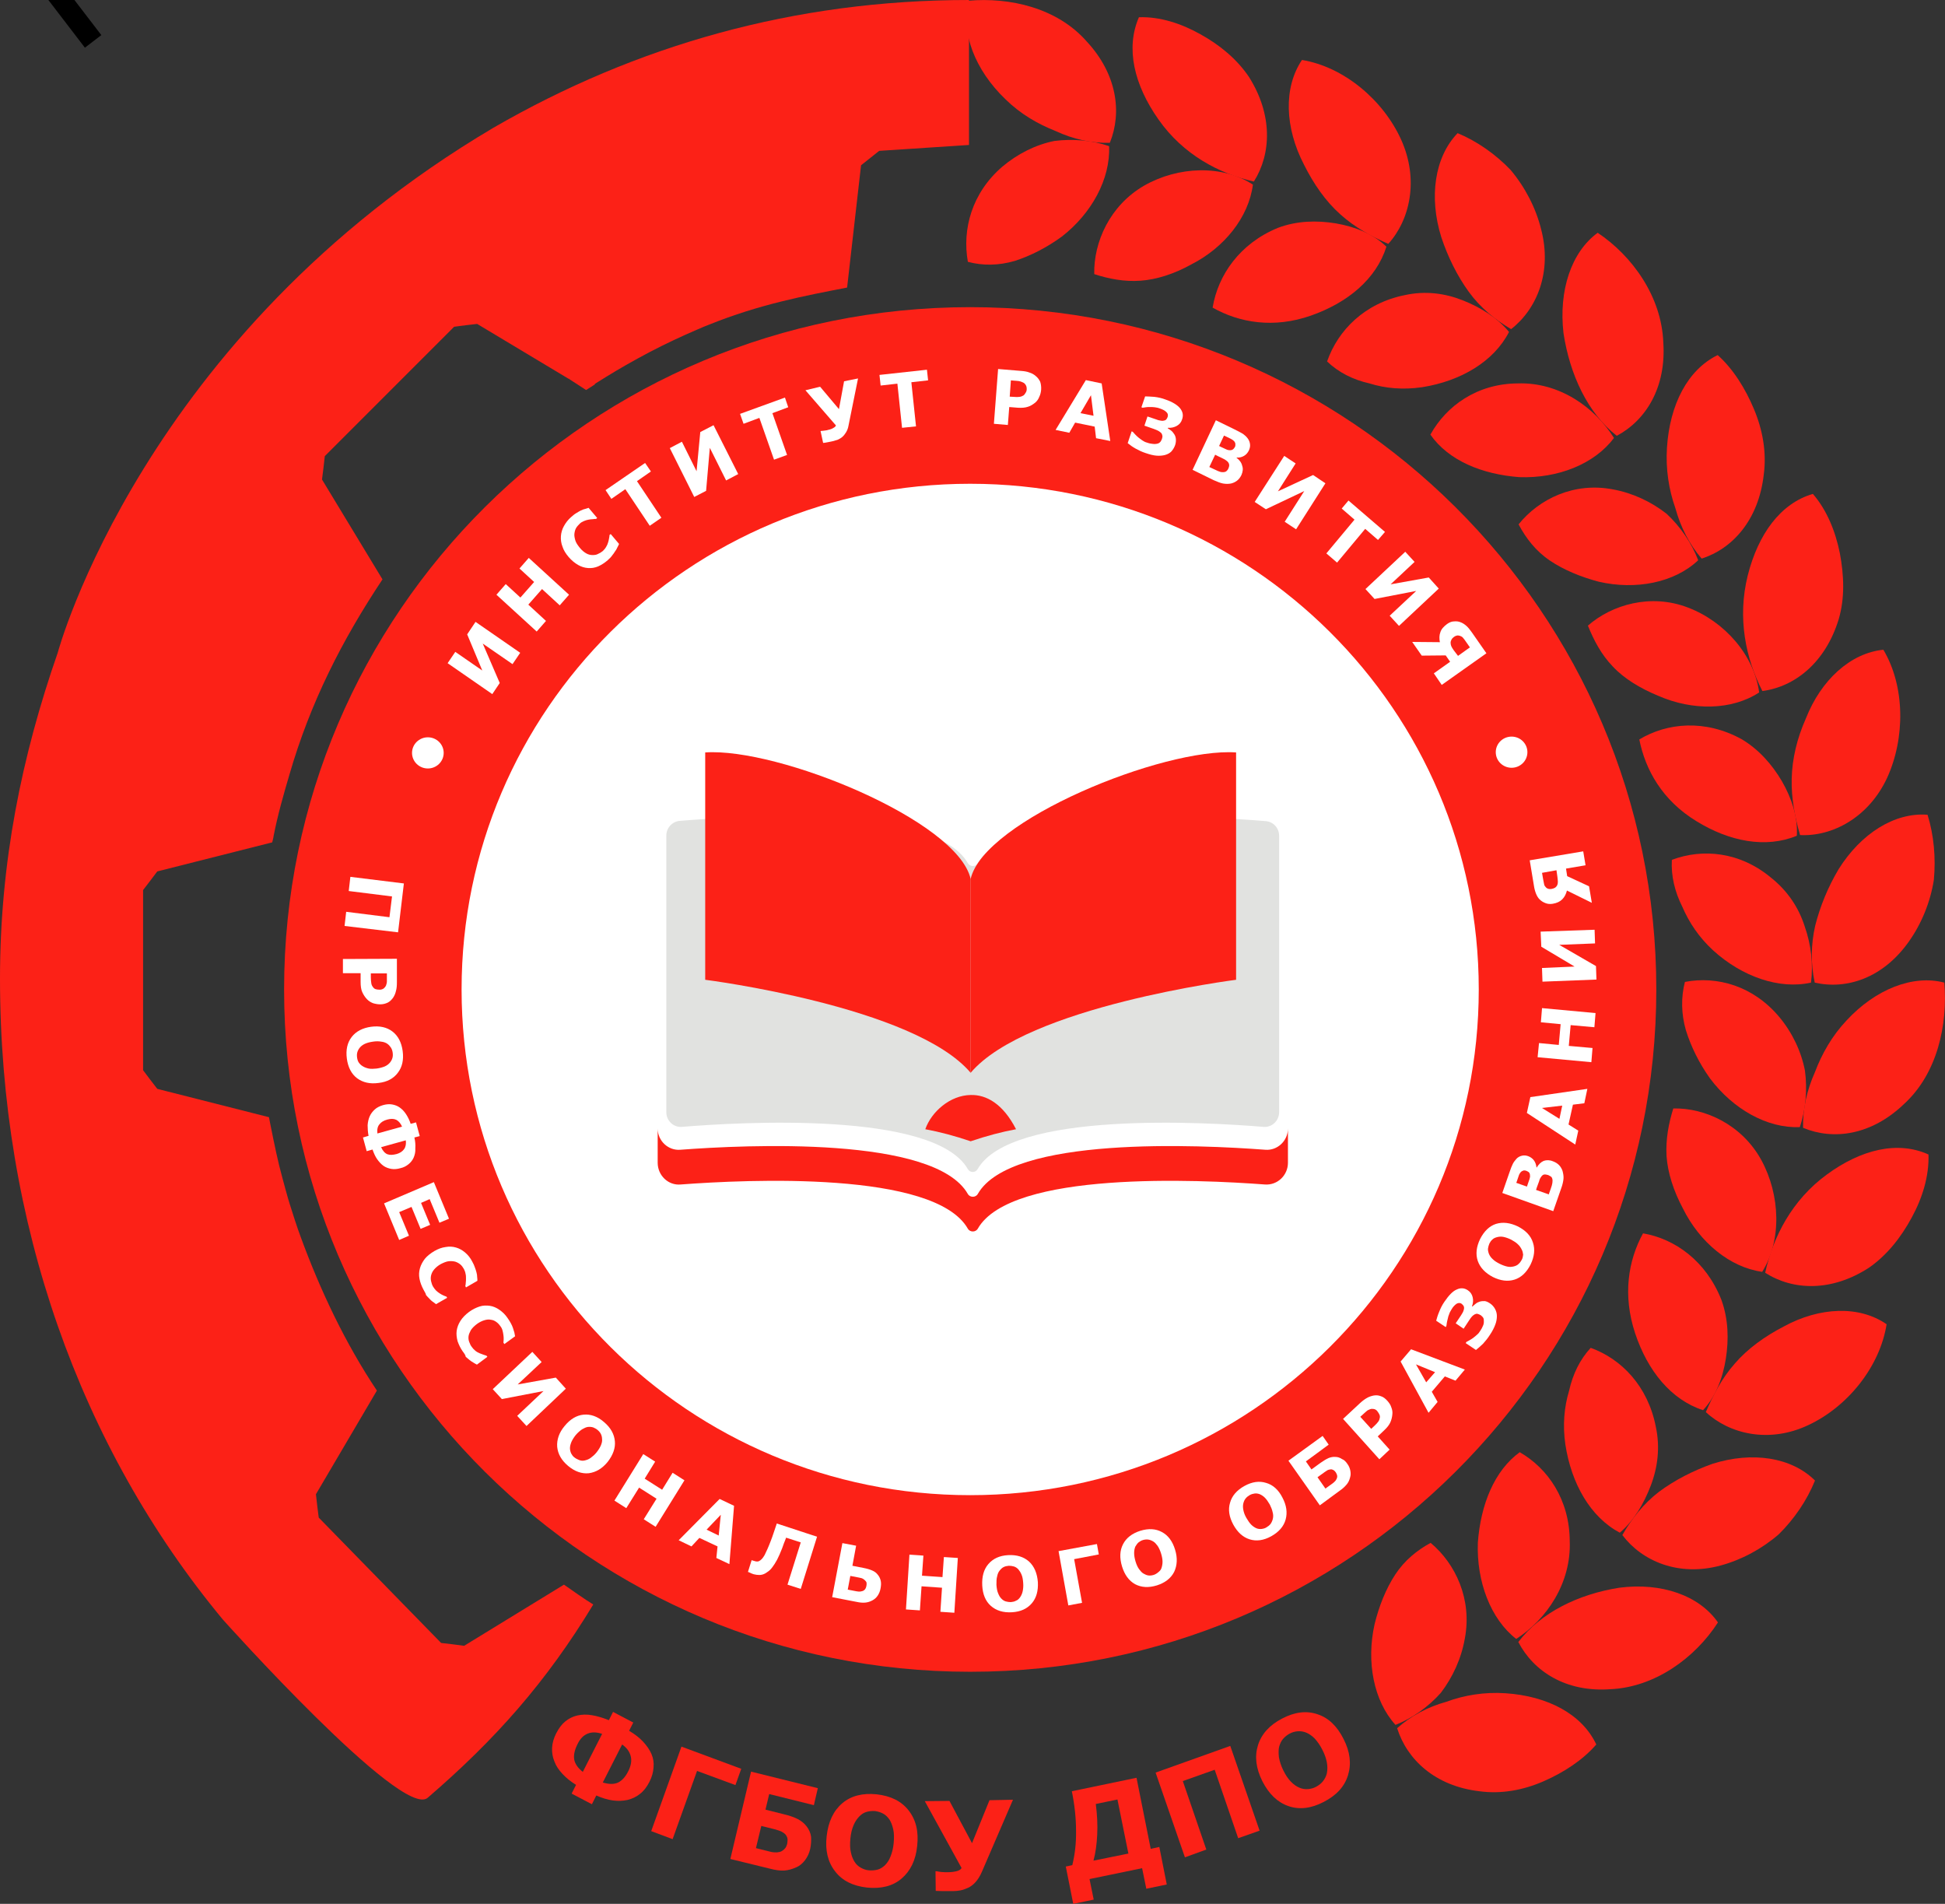 <svg width="94" height="92" viewBox="0 0 94 92" fill="none" xmlns="http://www.w3.org/2000/svg">
<rect x="0" y="0" width="94" height="92" fill="#333333" stroke="none"/>
<g clip-path="url(#clip0)">
<path d="M79.406 59.599C78.686 60.911 78.416 62.588 79.023 64.425C79.63 66.25 80.766 67.642 82.306 68.144C82.914 67.494 83.262 66.593 83.408 65.657C83.555 64.722 83.532 63.752 83.195 62.816C82.453 60.934 80.946 59.861 79.406 59.599Z" fill="#FC2117"/>
<path d="M91.178 63.992C90.852 66.045 89.3 67.973 87.4 68.863C85.499 69.764 83.577 69.296 82.441 68.236C82.79 67.425 83.217 66.593 83.847 65.885C84.465 65.167 85.297 64.573 86.197 64.106C87.951 63.147 89.862 63.079 91.178 63.992Z" fill="#FC2117"/>
<path d="M76.877 65.132C76.36 65.691 76.011 66.399 75.832 67.209C75.596 67.984 75.517 68.863 75.652 69.799C75.944 71.704 76.866 73.312 78.283 74.065C78.957 73.495 79.441 72.674 79.778 71.795C80.115 70.916 80.239 69.947 80.026 68.954C79.643 66.981 78.362 65.668 76.877 65.132Z" fill="#FC2117"/>
<path d="M87.717 71.544C87.335 72.491 86.716 73.404 85.963 74.145C85.142 74.853 84.164 75.377 83.152 75.651C81.128 76.199 79.363 75.446 78.407 74.18C78.845 73.404 79.419 72.674 80.172 72.092C80.937 71.521 81.836 71.065 82.769 70.734C84.681 70.129 86.581 70.415 87.717 71.544Z" fill="#FC2117"/>
<path d="M73.447 70.175C72.221 71.065 71.558 72.708 71.423 74.545C71.355 76.427 72.041 78.241 73.278 79.199C74.751 78.252 75.943 76.496 75.864 74.465C75.853 72.48 74.819 70.962 73.447 70.175Z" fill="#FC2117"/>
<path d="M83.027 78.401C81.925 80.112 79.98 81.538 77.809 81.629C75.684 81.778 74.121 80.774 73.379 79.348C74.459 77.921 76.291 77.032 78.259 76.724C80.283 76.461 82.116 77.089 83.027 78.401Z" fill="#FC2117"/>
<path d="M69.141 74.556C68.489 74.91 67.882 75.4 67.432 76.085C66.982 76.769 66.645 77.614 66.431 78.492C66.027 80.306 66.386 82.189 67.443 83.352C68.253 83.033 69.029 82.485 69.636 81.801C70.209 81.048 70.625 80.146 70.794 79.177C71.154 77.283 70.344 75.56 69.141 74.556Z" fill="#FC2117"/>
<path d="M77.147 84.299C76.484 85.063 75.562 85.657 74.595 86.079C73.628 86.501 72.56 86.706 71.492 86.558C69.366 86.307 68.006 85.041 67.522 83.512C68.186 82.919 68.995 82.485 69.906 82.234C70.772 81.915 71.739 81.755 72.762 81.823C74.808 81.96 76.461 82.839 77.147 84.299Z" fill="#FC2117"/>
<path d="M80.869 53.564C80.644 54.283 80.498 55.047 80.543 55.869C80.6 56.679 80.881 57.546 81.33 58.39C82.14 60.033 83.602 61.242 85.165 61.459C86.12 59.941 86.042 57.74 85.12 56.051C84.175 54.34 82.398 53.53 80.869 53.564Z" fill="#FC2117"/>
<path d="M93.202 55.789C93.236 56.827 92.91 57.888 92.392 58.835C91.875 59.793 91.201 60.649 90.335 61.253C88.513 62.44 86.647 62.36 85.309 61.504C85.691 59.77 86.602 57.991 88.288 56.758C89.952 55.538 91.718 55.116 93.202 55.789Z" fill="#FC2117"/>
<path d="M81.43 47.449C81.239 48.19 81.25 48.989 81.475 49.776C81.723 50.575 82.116 51.373 82.645 52.115C83.758 53.598 85.411 54.534 86.985 54.465C87.266 53.621 87.356 52.674 87.232 51.739C87.052 50.803 86.614 49.89 85.995 49.149C84.736 47.643 82.993 47.152 81.43 47.449Z" fill="#FC2117"/>
<path d="M93.967 47.483C94.135 49.502 93.641 51.876 92.01 53.359C90.447 54.853 88.615 55.116 87.141 54.499C87.119 53.598 87.321 52.686 87.715 51.807C88.052 50.917 88.536 50.062 89.244 49.309C90.638 47.803 92.449 47.084 93.967 47.483Z" fill="#FC2117"/>
<path d="M80.8 41.551C80.755 42.315 80.935 43.08 81.306 43.821C81.632 44.574 82.104 45.293 82.801 45.932C84.195 47.198 85.995 47.825 87.524 47.483C87.636 46.605 87.535 45.658 87.22 44.768C86.939 43.878 86.399 43.057 85.612 42.429C84.094 41.151 82.273 40.992 80.8 41.551Z" fill="#FC2117"/>
<path d="M93.157 39.372C93.461 40.353 93.562 41.448 93.461 42.52C93.292 43.593 92.865 44.642 92.246 45.51C91.01 47.255 89.256 47.837 87.704 47.483C87.513 46.605 87.513 45.669 87.726 44.734C87.963 43.798 88.345 42.863 88.862 41.996C89.942 40.273 91.572 39.246 93.157 39.372Z" fill="#FC2117"/>
<path d="M79.226 35.732C79.519 37.204 80.339 38.676 81.981 39.679C83.589 40.672 85.343 41.003 86.838 40.387C86.895 39.486 86.591 38.573 86.119 37.752C85.635 36.93 84.995 36.211 84.174 35.721C82.408 34.751 80.576 34.922 79.226 35.732Z" fill="#FC2117"/>
<path d="M91.021 31.397C92.078 33.176 92.078 35.675 91.201 37.592C90.301 39.52 88.536 40.432 86.996 40.353C86.748 39.497 86.568 38.584 86.591 37.626C86.613 36.668 86.849 35.675 87.277 34.717C88.008 32.857 89.436 31.556 91.021 31.397Z" fill="#FC2117"/>
<path d="M76.742 30.233C77.023 30.929 77.383 31.625 77.945 32.207C78.496 32.8 79.283 33.268 80.138 33.622C81.802 34.352 83.691 34.329 85.018 33.462C84.782 31.671 83.354 30.028 81.566 29.355C79.778 28.67 77.9 29.218 76.742 30.233Z" fill="#FC2117"/>
<path d="M87.614 23.867C88.288 24.643 88.704 25.67 88.918 26.731C89.12 27.803 89.165 28.898 88.862 29.925C88.221 32.024 86.737 33.188 85.174 33.393C84.364 31.819 83.959 29.857 84.465 27.814C84.971 25.807 86.051 24.323 87.614 23.867Z" fill="#FC2117"/>
<path d="M73.391 25.339C73.751 26.012 74.223 26.628 74.898 27.084C75.573 27.541 76.405 27.883 77.27 28.111C79.058 28.522 80.925 28.157 82.072 27.073C81.757 26.24 81.217 25.453 80.543 24.825C79.8 24.244 78.901 23.821 77.956 23.65C76.079 23.285 74.381 24.107 73.391 25.339Z" fill="#FC2117"/>
<path d="M83.014 17.159C83.767 17.832 84.352 18.779 84.768 19.771C85.184 20.764 85.387 21.848 85.24 22.943C84.993 25.111 83.745 26.514 82.238 26.993C81.654 26.32 81.226 25.487 80.968 24.552C80.653 23.662 80.496 22.669 80.563 21.631C80.698 19.543 81.564 17.866 83.014 17.159Z" fill="#FC2117"/>
<path d="M69.129 21.003C70.006 22.258 71.625 22.92 73.424 23.057C75.28 23.125 77.056 22.43 78.001 21.163C77.068 19.669 75.347 18.459 73.346 18.528C71.401 18.539 69.905 19.6 69.129 21.003Z" fill="#FC2117"/>
<path d="M77.215 11.249C78.89 12.367 80.307 14.341 80.386 16.554C80.532 18.71 79.554 20.307 78.137 21.06C76.731 19.965 75.866 18.094 75.562 16.098C75.326 14.044 75.933 12.184 77.215 11.249Z" fill="#FC2117"/>
<path d="M64.137 17.467C64.688 17.991 65.374 18.345 66.184 18.528C66.948 18.767 67.803 18.847 68.736 18.71C70.603 18.414 72.199 17.467 72.93 16.041C72.368 15.356 71.558 14.854 70.692 14.512C69.827 14.169 68.882 14.044 67.893 14.261C65.959 14.649 64.666 15.949 64.137 17.467Z" fill="#FC2117"/>
<path d="M70.445 6.434C71.378 6.822 72.278 7.45 73.008 8.214C73.706 9.047 74.223 10.04 74.481 11.078C75.021 13.143 74.279 14.934 73.031 15.904C72.266 15.459 71.547 14.877 70.984 14.101C70.422 13.325 69.973 12.413 69.658 11.466C69.051 9.526 69.332 7.587 70.445 6.434Z" fill="#FC2117"/>
<path d="M58.605 14.865C59.898 15.596 61.551 15.881 63.35 15.253C65.138 14.626 66.51 13.485 67.004 11.922C66.364 11.294 65.475 10.952 64.553 10.793C63.631 10.644 62.675 10.667 61.765 11.009C59.921 11.762 58.864 13.291 58.605 14.865Z" fill="#FC2117"/>
<path d="M62.923 2.898C64.935 3.229 66.836 4.814 67.713 6.742C68.59 8.682 68.14 10.633 67.094 11.785C66.296 11.431 65.486 10.998 64.778 10.359C64.07 9.732 63.485 8.887 63.024 7.963C62.091 6.172 62.023 4.233 62.923 2.898Z" fill="#FC2117"/>
<path d="M52.884 13.246C53.581 13.474 54.334 13.622 55.121 13.565C55.908 13.508 56.752 13.234 57.573 12.778C59.169 11.968 60.35 10.496 60.552 8.922C59.079 7.952 56.943 8.032 55.301 8.967C53.637 9.926 52.85 11.706 52.884 13.246Z" fill="#FC2117"/>
<path d="M55.043 0.833C56.055 0.799 57.078 1.13 58.012 1.654C58.945 2.168 59.777 2.852 60.362 3.719C61.52 5.556 61.441 7.439 60.598 8.773C58.911 8.386 57.18 7.473 55.988 5.773C54.807 4.096 54.391 2.328 55.043 0.833Z" fill="#FC2117"/>
<path d="M46.776 12.652C47.496 12.846 48.272 12.835 49.048 12.607C49.824 12.356 50.599 11.956 51.319 11.431C52.758 10.313 53.669 8.648 53.602 7.062C52.781 6.777 51.859 6.697 50.959 6.811C50.048 6.993 49.171 7.438 48.441 8.054C46.968 9.321 46.495 11.078 46.776 12.652Z" fill="#FC2117"/>
<path d="M46.812 0.034C48.779 -0.137 51.084 0.365 52.523 2.008C53.985 3.582 54.233 5.431 53.637 6.902C52.76 6.925 51.871 6.731 51.017 6.332C50.151 5.99 49.319 5.51 48.588 4.792C47.115 3.377 46.418 1.563 46.812 0.034Z" fill="#FC2117"/>
<path d="M20.666 86.877C23.927 84.071 26.401 81.287 28.672 77.534C28.223 77.26 27.683 76.872 27.256 76.575L22.432 79.53C22.016 79.473 21.735 79.439 21.319 79.393L15.404 73.335C15.348 72.913 15.314 72.628 15.269 72.206L18.215 67.197C16.697 64.927 15.483 62.371 14.527 59.759C14.336 59.245 14.168 58.709 13.999 58.173C13.875 57.774 13.763 57.34 13.65 56.93C13.425 56.12 13.257 55.275 13.088 54.443C13.054 54.294 13.032 54.134 12.998 53.986L7.601 52.617C7.342 52.286 7.174 52.058 6.915 51.716V43.011C7.174 42.68 7.342 42.452 7.601 42.11L13.155 40.706C13.178 40.604 13.212 40.501 13.223 40.398C13.425 39.371 13.695 38.425 13.988 37.432C14.999 33.941 16.529 30.941 18.485 27.997L15.562 23.171C15.618 22.749 15.652 22.464 15.697 22.042L21.948 15.79C22.364 15.733 22.645 15.698 23.061 15.653L27.492 18.311C27.705 18.163 28.2 18.916 28.414 18.767C29.01 18.38 29.639 17.992 30.258 17.638C30.617 17.433 31.034 17.204 31.404 17.01C32.169 16.611 32.922 16.257 33.721 15.915C33.901 15.835 34.092 15.755 34.272 15.687C36.7 14.706 38.882 14.295 40.94 13.896L41.614 7.986C41.94 7.724 42.165 7.553 42.491 7.29L46.831 7.005V0C38.376 0 30.719 2.202 23.849 6.172C6.893 16.2 2.789 31.545 2.789 31.545C1.046 36.554 0 41.676 0 47.289C0 59.052 3.845 69.913 10.772 78.264C10.772 78.264 19.43 87.939 20.666 86.877Z" fill="#FC2117"/>
<path d="M46.889 80.785C65.202 80.785 80.048 66.023 80.048 47.814C80.048 29.605 65.202 14.843 46.889 14.843C28.576 14.843 13.73 29.605 13.73 47.814C13.73 66.023 28.576 80.785 46.889 80.785Z" fill="#FC2117"/>
<path d="M20.678 37.135C21.1 37.135 21.443 36.798 21.443 36.382C21.443 35.967 21.1 35.629 20.678 35.629C20.256 35.629 19.913 35.967 19.913 36.382C19.913 36.798 20.256 37.135 20.678 37.135Z" fill="white"/>
<path d="M73.054 37.101C73.476 37.101 73.818 36.764 73.818 36.348C73.818 35.932 73.476 35.595 73.054 35.595C72.631 35.595 72.289 35.932 72.289 36.348C72.289 36.764 72.631 37.101 73.054 37.101Z" fill="white"/>
<path d="M46.887 72.251C60.462 72.251 71.467 61.31 71.467 47.814C71.467 34.318 60.462 23.377 46.887 23.377C33.312 23.377 22.308 34.318 22.308 47.814C22.308 61.31 33.312 72.251 46.887 72.251Z" fill="white"/>
<path d="M61.154 55.56C57.984 55.321 48.865 54.876 47.257 57.694C47.156 57.877 46.875 57.877 46.773 57.694C45.166 54.876 36.047 55.321 32.876 55.56C32.291 55.606 31.785 55.127 31.785 54.534V56.188C31.785 56.804 32.302 57.295 32.898 57.238C36.092 56.998 45.166 56.565 46.773 59.371C46.875 59.554 47.156 59.554 47.257 59.371C48.865 56.565 57.939 56.998 61.132 57.238C61.739 57.283 62.245 56.793 62.245 56.188V54.534C62.245 55.127 61.739 55.606 61.154 55.56Z" fill="#FC2117"/>
<path d="M46.775 41.71C45.133 38.835 35.441 39.451 32.843 39.668C32.484 39.702 32.203 40.01 32.203 40.376V53.747C32.203 54.157 32.551 54.488 32.956 54.454C35.711 54.226 45.156 53.667 46.775 56.496C46.876 56.679 47.146 56.679 47.247 56.496C48.866 53.667 58.311 54.226 61.066 54.454C61.471 54.488 61.819 54.157 61.819 53.747V40.387C61.819 40.022 61.55 39.714 61.178 39.68C58.581 39.463 48.889 38.847 47.247 41.722C47.146 41.893 46.876 41.893 46.775 41.71Z" fill="#E1E2E0"/>
<path d="M49.104 54.568C48.418 54.694 47.687 54.888 46.911 55.15C46.136 54.888 45.405 54.694 44.719 54.568C45.011 53.724 45.922 52.925 46.911 52.914C47.665 52.891 48.474 53.336 49.104 54.568Z" fill="#FC2117"/>
<path d="M46.91 42.475C47.551 39.645 56.209 36.12 59.739 36.36V47.346C59.739 47.346 49.631 48.624 46.91 51.841V42.475Z" fill="#FC2117"/>
<path d="M46.911 42.475C46.271 39.645 37.613 36.12 34.082 36.36V47.346C34.082 47.346 44.19 48.624 46.911 51.841V42.475Z" fill="#FC2117"/>
<path d="M27.516 18.323L28.325 18.847L28.752 18.574L28.19 17.615L27.606 17.969L27.516 18.323Z" fill="#FC2117"/>
<path d="M25.141 31.545L24.77 32.093L23.331 31.1L24.152 33.005L23.792 33.542L21.633 32.047L22.004 31.5L23.308 32.401L22.578 30.655L22.982 30.051L25.141 31.545Z" fill="white"/>
<path d="M27.501 28.739L27.051 29.252L26.196 28.465L25.533 29.218L26.387 30.005L25.938 30.518L23.992 28.739L24.442 28.225L25.151 28.875L25.814 28.123L25.106 27.472L25.555 26.959L27.501 28.739Z" fill="white"/>
<path d="M29.368 27.073C29.222 27.198 29.065 27.301 28.907 27.37C28.75 27.438 28.581 27.461 28.424 27.45C28.255 27.438 28.098 27.392 27.94 27.301C27.783 27.21 27.625 27.084 27.479 26.913C27.344 26.754 27.243 26.594 27.187 26.423C27.119 26.252 27.097 26.081 27.108 25.909C27.119 25.75 27.165 25.578 27.255 25.419C27.344 25.259 27.457 25.111 27.603 24.985C27.682 24.917 27.76 24.848 27.839 24.803C27.918 24.757 27.985 24.711 28.053 24.677C28.131 24.643 28.199 24.609 28.266 24.597C28.334 24.575 28.39 24.563 28.446 24.54L28.862 25.031L28.806 25.076C28.761 25.076 28.705 25.076 28.649 25.088C28.581 25.088 28.514 25.099 28.446 25.111C28.379 25.122 28.3 25.145 28.221 25.179C28.143 25.213 28.075 25.248 28.019 25.305C27.952 25.373 27.884 25.442 27.839 25.521C27.794 25.601 27.772 25.693 27.76 25.795C27.749 25.887 27.772 26.001 27.805 26.115C27.839 26.229 27.918 26.343 28.019 26.468C28.12 26.594 28.233 26.685 28.334 26.742C28.435 26.799 28.536 26.822 28.637 26.822C28.739 26.822 28.829 26.811 28.907 26.765C28.986 26.731 29.065 26.685 29.132 26.628C29.188 26.571 29.245 26.514 29.29 26.434C29.335 26.366 29.368 26.286 29.391 26.206C29.413 26.137 29.424 26.081 29.436 26.012C29.447 25.955 29.458 25.898 29.458 25.852L29.515 25.807L29.919 26.286C29.886 26.354 29.863 26.411 29.829 26.468C29.807 26.525 29.773 26.582 29.728 26.64C29.683 26.719 29.627 26.788 29.582 26.845C29.537 26.913 29.47 26.982 29.368 27.073Z" fill="white"/>
<path d="M31.458 22.783L30.784 23.251L31.964 25.019L31.402 25.407L30.222 23.639L29.547 24.107L29.266 23.684L31.177 22.372L31.458 22.783Z" fill="white"/>
<path d="M35.677 22.909L35.092 23.217L34.305 21.642L34.125 23.719L33.552 24.015L32.371 21.654L32.956 21.346L33.664 22.772L33.844 20.878L34.485 20.547L35.677 22.909Z" fill="white"/>
<path d="M38.094 19.68L37.329 19.965L38.038 21.985L37.408 22.213L36.7 20.194L35.935 20.479L35.766 20L37.936 19.212L38.094 19.68Z" fill="white"/>
<path d="M41.468 18.288L41.007 20.57C40.984 20.707 40.939 20.809 40.883 20.901C40.827 20.992 40.77 21.061 40.703 21.118C40.636 21.175 40.568 21.209 40.501 21.243C40.433 21.266 40.355 21.289 40.287 21.311C40.208 21.334 40.107 21.346 40.006 21.369C39.894 21.391 39.826 21.403 39.781 21.403L39.657 20.832L39.702 20.821C39.725 20.821 39.77 20.821 39.837 20.809C39.894 20.798 39.961 20.798 40.017 20.775C40.13 20.753 40.22 20.718 40.287 20.673C40.355 20.638 40.388 20.593 40.4 20.558L38.926 18.859L39.635 18.688L40.546 19.771L40.793 18.425L41.468 18.288Z" fill="white"/>
<path d="M44.854 18.38L44.045 18.471L44.27 20.604L43.595 20.673L43.37 18.539L42.56 18.631L42.504 18.117L44.798 17.866L44.854 18.38Z" fill="white"/>
<path d="M50.317 18.836C50.306 18.95 50.283 19.064 50.227 19.178C50.182 19.292 50.115 19.384 50.036 19.452C49.923 19.543 49.8 19.623 49.676 19.657C49.541 19.703 49.384 19.714 49.193 19.703L48.776 19.669L48.709 20.536L48.034 20.479L48.237 17.832L49.339 17.923C49.507 17.935 49.642 17.957 49.755 18.003C49.867 18.037 49.968 18.094 50.047 18.163C50.148 18.243 50.216 18.334 50.272 18.448C50.306 18.551 50.328 18.688 50.317 18.836ZM49.62 18.802C49.62 18.722 49.609 18.665 49.575 18.608C49.541 18.551 49.496 18.505 49.44 18.482C49.373 18.448 49.305 18.425 49.237 18.414C49.17 18.402 49.08 18.402 48.968 18.391L48.855 18.38L48.799 19.167L48.99 19.178C49.103 19.189 49.204 19.189 49.271 19.178C49.35 19.167 49.406 19.144 49.462 19.11C49.507 19.076 49.541 19.03 49.564 18.984C49.597 18.939 49.62 18.881 49.62 18.802Z" fill="white"/>
<path d="M53.658 21.311L52.972 21.175L52.905 20.616L51.96 20.422L51.679 20.912L51.016 20.775L52.478 18.368L53.242 18.528L53.658 21.311ZM52.849 20.091L52.725 19.098L52.219 19.965L52.849 20.091Z" fill="white"/>
<path d="M56.794 21.506C56.749 21.631 56.692 21.722 56.614 21.814C56.535 21.893 56.434 21.95 56.31 21.985C56.187 22.019 56.04 22.03 55.894 22.019C55.737 22.007 55.568 21.962 55.366 21.893C55.186 21.836 55.028 21.756 54.882 21.677C54.736 21.597 54.612 21.506 54.5 21.414L54.691 20.844L54.747 20.867C54.77 20.901 54.815 20.935 54.86 20.992C54.916 21.049 54.961 21.095 55.017 21.14C55.085 21.197 55.152 21.243 55.219 21.289C55.287 21.334 55.354 21.369 55.444 21.391C55.534 21.426 55.613 21.437 55.692 21.448C55.77 21.46 55.838 21.46 55.894 21.448C55.962 21.437 56.018 21.414 56.051 21.38C56.096 21.346 56.119 21.289 56.153 21.22C56.175 21.152 56.187 21.095 56.175 21.049C56.164 21.003 56.153 20.958 56.119 20.924C56.085 20.889 56.04 20.855 55.984 20.821C55.928 20.787 55.849 20.764 55.77 20.73L55.309 20.57L55.456 20.125L55.894 20.273C55.973 20.308 56.051 20.319 56.119 20.33C56.187 20.342 56.231 20.33 56.276 20.319C56.321 20.308 56.355 20.285 56.378 20.25C56.4 20.216 56.423 20.182 56.434 20.136C56.456 20.057 56.445 19.977 56.366 19.908C56.299 19.84 56.187 19.783 56.051 19.737C55.962 19.703 55.883 19.692 55.804 19.68C55.725 19.669 55.647 19.669 55.579 19.669C55.501 19.669 55.433 19.669 55.377 19.68C55.332 19.692 55.276 19.692 55.219 19.703L55.163 19.68L55.343 19.155C55.467 19.155 55.624 19.167 55.793 19.178C55.973 19.201 56.142 19.235 56.321 19.304C56.659 19.418 56.895 19.566 57.03 19.726C57.165 19.897 57.198 20.068 57.131 20.262C57.086 20.41 56.996 20.513 56.872 20.581C56.749 20.65 56.602 20.684 56.445 20.673L56.434 20.695C56.49 20.73 56.546 20.764 56.602 20.809C56.659 20.855 56.704 20.912 56.749 20.981C56.794 21.049 56.816 21.118 56.827 21.197C56.839 21.3 56.827 21.403 56.794 21.506Z" fill="white"/>
<path d="M59.998 22.954C59.941 23.069 59.874 23.16 59.784 23.228C59.694 23.297 59.593 23.342 59.492 23.365C59.368 23.388 59.244 23.388 59.109 23.365C58.986 23.342 58.839 23.285 58.66 23.205L57.636 22.703L58.761 20.308L59.671 20.753C59.863 20.844 59.998 20.924 60.076 20.969C60.155 21.026 60.234 21.095 60.301 21.186C60.369 21.277 60.402 21.369 60.413 21.471C60.425 21.574 60.402 21.665 60.357 21.768C60.301 21.882 60.222 21.973 60.121 22.03C60.02 22.087 59.908 22.122 59.773 22.11L59.761 22.122C59.896 22.224 59.998 22.35 60.031 22.498C60.087 22.646 60.065 22.795 59.998 22.954ZM59.368 22.635C59.402 22.555 59.413 22.498 59.402 22.441C59.39 22.384 59.357 22.327 59.3 22.281C59.255 22.247 59.199 22.201 59.12 22.167C59.042 22.122 58.952 22.087 58.862 22.042L58.727 21.973L58.446 22.567L58.491 22.589C58.66 22.669 58.783 22.726 58.862 22.761C58.941 22.795 59.008 22.817 59.087 22.817C59.165 22.817 59.222 22.806 59.267 22.772C59.3 22.738 59.345 22.703 59.368 22.635ZM59.683 21.597C59.705 21.563 59.705 21.517 59.705 21.46C59.705 21.414 59.683 21.369 59.649 21.323C59.615 21.289 59.559 21.243 59.492 21.209C59.424 21.175 59.334 21.129 59.21 21.072L59.154 21.049L58.918 21.551L59.008 21.597C59.109 21.642 59.188 21.677 59.255 21.711C59.323 21.745 59.379 21.756 59.435 21.756C59.503 21.756 59.548 21.745 59.593 21.711C59.626 21.688 59.66 21.642 59.683 21.597Z" fill="white"/>
<path d="M62.639 25.578L62.088 25.213L63.033 23.73L61.178 24.609L60.638 24.255L62.066 22.03L62.617 22.395L61.762 23.742L63.46 22.954L64.056 23.354L62.639 25.578Z" fill="white"/>
<path d="M66.598 26.092L65.979 25.556L64.619 27.187L64.102 26.742L65.462 25.111L64.844 24.575L65.17 24.187L66.935 25.704L66.598 26.092Z" fill="white"/>
<path d="M67.612 30.245L67.162 29.754L68.444 28.556L66.431 28.944L65.992 28.465L67.915 26.663L68.365 27.153L67.207 28.237L69.051 27.906L69.534 28.442L67.612 30.245Z" fill="white"/>
<path d="M69.678 33.097L69.296 32.538L70.083 31.979L69.869 31.671L68.711 31.682L68.25 31.02L69.588 31.032C69.555 30.861 69.555 30.701 69.611 30.553C69.656 30.404 69.768 30.279 69.937 30.153C70.049 30.074 70.162 30.028 70.274 30.028C70.387 30.017 70.499 30.028 70.6 30.074C70.69 30.108 70.78 30.165 70.87 30.245C70.96 30.325 71.039 30.427 71.129 30.553L71.837 31.568L69.678 33.097ZM70.465 31.694L71.039 31.283L70.848 31.009C70.791 30.929 70.746 30.861 70.701 30.815C70.668 30.77 70.612 30.747 70.555 30.724C70.51 30.712 70.454 30.701 70.409 30.712C70.353 30.724 70.308 30.747 70.263 30.781C70.218 30.815 70.173 30.861 70.15 30.906C70.128 30.952 70.106 30.998 70.106 31.055C70.106 31.112 70.117 31.169 70.139 31.226C70.162 31.283 70.207 31.351 70.263 31.431L70.465 31.694Z" fill="white"/>
<path d="M16.652 44.745L16.731 44.061L18.822 44.323L18.946 43.319L16.854 43.057L16.933 42.372L19.519 42.691L19.238 45.053L16.652 44.745Z" fill="white"/>
<path d="M18.372 48.533C18.26 48.533 18.136 48.51 18.024 48.476C17.911 48.43 17.821 48.373 17.743 48.293C17.641 48.19 17.563 48.065 17.506 47.939C17.45 47.814 17.428 47.643 17.428 47.449V47.027H16.573V46.342L19.182 46.331V47.46C19.182 47.631 19.171 47.768 19.137 47.882C19.114 47.996 19.069 48.099 19.013 48.19C18.946 48.293 18.856 48.384 18.755 48.441C18.642 48.498 18.518 48.533 18.372 48.533ZM18.35 47.825C18.428 47.825 18.485 47.803 18.541 47.768C18.597 47.723 18.631 47.677 18.653 47.631C18.676 47.563 18.698 47.495 18.698 47.426C18.698 47.358 18.698 47.266 18.698 47.152V47.038H17.922V47.232C17.922 47.346 17.934 47.449 17.945 47.517C17.956 47.597 17.99 47.654 18.035 47.711C18.069 47.757 18.114 47.791 18.17 47.803C18.215 47.814 18.271 47.825 18.35 47.825Z" fill="white"/>
<path d="M18.292 52.332C17.876 52.389 17.538 52.309 17.257 52.104C16.988 51.899 16.819 51.579 16.763 51.157C16.706 50.735 16.785 50.381 16.999 50.107C17.212 49.834 17.527 49.674 17.932 49.617C18.348 49.56 18.697 49.64 18.966 49.845C19.236 50.05 19.405 50.37 19.461 50.792C19.517 51.214 19.439 51.568 19.225 51.842C19.023 52.115 18.708 52.286 18.292 52.332ZM17.527 51.522C17.617 51.579 17.718 51.613 17.82 51.636C17.932 51.659 18.056 51.648 18.202 51.636C18.359 51.613 18.483 51.579 18.596 51.533C18.697 51.488 18.787 51.419 18.843 51.351C18.899 51.282 18.944 51.203 18.966 51.123C18.989 51.043 18.989 50.952 18.978 50.872C18.966 50.781 18.944 50.712 18.899 50.632C18.854 50.564 18.798 50.495 18.719 50.438C18.652 50.393 18.55 50.347 18.427 50.336C18.303 50.313 18.168 50.313 18.022 50.336C17.865 50.358 17.741 50.393 17.64 50.438C17.538 50.484 17.449 50.552 17.392 50.621C17.336 50.689 17.291 50.769 17.269 50.849C17.246 50.929 17.246 51.02 17.257 51.1C17.269 51.191 17.291 51.271 17.336 51.34C17.381 51.408 17.449 51.476 17.527 51.522Z" fill="white"/>
<path d="M19.993 55.937C19.937 56.062 19.858 56.165 19.746 56.257C19.633 56.348 19.51 56.416 19.352 56.45C19.195 56.496 19.049 56.507 18.914 56.485C18.779 56.462 18.644 56.416 18.532 56.336C18.419 56.257 18.318 56.142 18.228 56.017C18.138 55.891 18.07 55.732 18.003 55.549L17.722 55.629L17.542 54.967L17.812 54.887C17.778 54.705 17.767 54.534 17.767 54.374C17.778 54.214 17.812 54.066 17.868 53.941C17.924 53.815 18.014 53.701 18.115 53.61C18.217 53.518 18.352 53.45 18.509 53.404C18.666 53.359 18.813 53.347 18.948 53.37C19.082 53.393 19.206 53.438 19.319 53.518C19.431 53.598 19.532 53.701 19.622 53.838C19.712 53.975 19.791 54.134 19.847 54.306L20.106 54.237L20.285 54.899L20.027 54.967C20.072 55.161 20.083 55.332 20.072 55.492C20.083 55.663 20.049 55.8 19.993 55.937ZM18.239 54.773L19.431 54.443C19.363 54.283 19.262 54.169 19.15 54.112C19.026 54.055 18.891 54.055 18.723 54.1C18.543 54.146 18.419 54.226 18.34 54.328C18.25 54.431 18.217 54.579 18.239 54.773ZM19.172 55.766C19.33 55.72 19.453 55.64 19.532 55.526C19.611 55.412 19.633 55.264 19.611 55.104L18.419 55.435C18.498 55.618 18.61 55.732 18.723 55.777C18.846 55.823 18.992 55.812 19.172 55.766Z" fill="white"/>
<path d="M19.292 59.919L18.561 58.151L20.968 57.124L21.699 58.892L21.238 59.086L20.765 57.945L20.349 58.128L20.788 59.189L20.327 59.383L19.888 58.322L19.292 58.573L19.765 59.714L19.292 59.919Z" fill="white"/>
<path d="M20.464 62.315C20.374 62.143 20.306 61.972 20.273 61.79C20.239 61.619 20.25 61.447 20.295 61.288C20.34 61.128 20.419 60.98 20.531 60.831C20.643 60.694 20.801 60.569 20.992 60.455C21.172 60.352 21.352 60.284 21.532 60.261C21.712 60.227 21.88 60.238 22.038 60.284C22.195 60.329 22.341 60.409 22.476 60.523C22.611 60.638 22.735 60.786 22.825 60.968C22.881 61.071 22.926 61.162 22.949 61.242C22.982 61.322 23.005 61.402 23.027 61.482C23.05 61.562 23.061 61.641 23.061 61.71C23.072 61.778 23.072 61.847 23.072 61.892L22.521 62.212L22.488 62.143C22.499 62.098 22.51 62.052 22.51 61.984C22.521 61.915 22.521 61.847 22.521 61.778C22.521 61.699 22.521 61.63 22.499 61.55C22.488 61.47 22.454 61.39 22.42 61.322C22.375 61.242 22.319 61.162 22.251 61.105C22.184 61.048 22.105 61.003 22.004 60.968C21.914 60.946 21.813 60.934 21.689 60.946C21.577 60.957 21.442 61.014 21.307 61.082C21.161 61.162 21.06 61.254 20.981 61.345C20.902 61.436 20.857 61.539 20.835 61.63C20.812 61.721 20.812 61.824 20.835 61.915C20.857 62.007 20.88 62.086 20.925 62.166C20.97 62.235 21.015 62.303 21.071 62.36C21.127 62.417 21.195 62.463 21.262 62.508C21.318 62.543 21.374 62.577 21.431 62.6C21.487 62.623 21.532 62.645 21.577 62.657L21.61 62.714L21.071 63.022C21.015 62.976 20.958 62.931 20.902 62.896C20.846 62.851 20.801 62.816 20.756 62.76C20.689 62.691 20.632 62.634 20.587 62.577C20.587 62.52 20.531 62.44 20.464 62.315Z" fill="white"/>
<path d="M22.363 65.304C22.25 65.144 22.172 64.973 22.115 64.813C22.07 64.642 22.048 64.471 22.07 64.311C22.093 64.151 22.149 63.992 22.25 63.832C22.351 63.672 22.486 63.535 22.666 63.398C22.835 63.273 23.004 63.193 23.172 63.136C23.341 63.079 23.51 63.079 23.678 63.102C23.836 63.125 23.993 63.193 24.139 63.296C24.285 63.398 24.42 63.524 24.533 63.695C24.6 63.786 24.645 63.866 24.69 63.946C24.735 64.026 24.769 64.106 24.791 64.174C24.814 64.254 24.836 64.323 24.859 64.391C24.87 64.46 24.881 64.517 24.893 64.574L24.375 64.95L24.33 64.882C24.33 64.836 24.342 64.779 24.342 64.722C24.342 64.653 24.342 64.585 24.33 64.517C24.319 64.437 24.308 64.368 24.285 64.288C24.263 64.209 24.229 64.14 24.173 64.072C24.117 63.992 24.049 63.923 23.982 63.878C23.903 63.821 23.824 63.786 23.723 63.775C23.633 63.752 23.521 63.764 23.408 63.798C23.296 63.832 23.172 63.889 23.049 63.98C22.914 64.083 22.824 64.174 22.756 64.277C22.7 64.38 22.655 64.482 22.644 64.574C22.633 64.665 22.644 64.768 22.677 64.847C22.711 64.939 22.745 65.019 22.801 65.087C22.846 65.156 22.902 65.213 22.97 65.27C23.037 65.327 23.105 65.361 23.183 65.395C23.24 65.418 23.307 65.441 23.363 65.463C23.42 65.486 23.476 65.498 23.51 65.509L23.555 65.566L23.049 65.943C22.981 65.909 22.925 65.874 22.869 65.84C22.812 65.806 22.756 65.772 22.7 65.726C22.633 65.669 22.565 65.612 22.509 65.566C22.498 65.486 22.441 65.406 22.363 65.304Z" fill="white"/>
<path d="M25.446 68.909L24.996 68.418L26.267 67.22L24.254 67.608L23.815 67.129L25.727 65.326L26.177 65.817L25.019 66.901L26.863 66.57L27.346 67.106L25.446 68.909Z" fill="white"/>
<path d="M29.368 70.643C29.098 70.974 28.794 71.145 28.457 71.191C28.119 71.225 27.782 71.111 27.456 70.837C27.13 70.563 26.961 70.255 26.928 69.913C26.905 69.57 27.018 69.228 27.287 68.909C27.557 68.578 27.861 68.395 28.198 68.361C28.535 68.327 28.873 68.441 29.188 68.715C29.514 68.989 29.682 69.297 29.716 69.639C29.75 69.97 29.626 70.312 29.368 70.643ZM28.254 70.575C28.356 70.552 28.457 70.517 28.547 70.449C28.637 70.38 28.738 70.301 28.828 70.187C28.929 70.061 28.997 69.947 29.041 69.844C29.087 69.73 29.109 69.639 29.098 69.548C29.098 69.456 29.075 69.365 29.041 69.297C29.008 69.228 28.951 69.16 28.884 69.103C28.817 69.046 28.749 69.011 28.67 68.977C28.592 68.954 28.513 68.943 28.412 68.954C28.322 68.966 28.232 69.011 28.131 69.069C28.029 69.137 27.928 69.228 27.827 69.342C27.726 69.468 27.659 69.582 27.613 69.685C27.569 69.799 27.546 69.89 27.546 69.981C27.546 70.073 27.569 70.152 27.602 70.232C27.647 70.312 27.692 70.38 27.76 70.426C27.827 70.483 27.906 70.517 27.985 70.552C28.075 70.586 28.165 70.597 28.254 70.575Z" fill="white"/>
<path d="M31.685 73.78L31.112 73.415L31.73 72.423L30.887 71.886L30.268 72.879L29.695 72.514L31.089 70.266L31.663 70.631L31.157 71.453L32 71.989L32.506 71.168L33.079 71.533L31.685 73.78Z" fill="white"/>
<path d="M35.251 75.583L34.621 75.286L34.678 74.727L33.8 74.316L33.418 74.727L32.8 74.43L34.779 72.434L35.476 72.765L35.251 75.583ZM34.734 74.202L34.835 73.198L34.149 73.917L34.734 74.202Z" fill="white"/>
<path d="M38.7 76.781L38.059 76.575L38.7 74.533L37.992 74.305C37.947 74.419 37.924 74.499 37.89 74.567C37.868 74.624 37.834 74.716 37.8 74.818C37.71 75.046 37.632 75.229 37.553 75.377C37.474 75.526 37.395 75.64 37.328 75.731C37.261 75.822 37.193 75.891 37.126 75.936C37.058 75.982 37.002 76.028 36.946 76.05C36.878 76.085 36.788 76.108 36.698 76.108C36.608 76.108 36.519 76.096 36.429 76.073C36.372 76.05 36.316 76.039 36.26 76.005C36.204 75.982 36.159 75.959 36.148 75.959L36.327 75.389L36.35 75.4C36.361 75.4 36.372 75.412 36.384 75.412C36.395 75.412 36.406 75.423 36.429 75.423C36.496 75.446 36.541 75.457 36.575 75.457C36.608 75.457 36.642 75.457 36.665 75.446C36.777 75.4 36.867 75.297 36.957 75.138C37.036 74.978 37.137 74.761 37.249 74.465C37.294 74.35 37.339 74.225 37.384 74.088C37.429 73.951 37.486 73.791 37.542 73.62L39.487 74.259L38.7 76.781Z" fill="white"/>
<path d="M42.556 76.758C42.534 76.884 42.489 76.998 42.422 77.1C42.354 77.203 42.275 77.272 42.174 77.329C42.051 77.397 41.938 77.431 41.814 77.443C41.691 77.454 41.556 77.443 41.398 77.408L40.218 77.18L40.712 74.568L41.376 74.693L41.196 75.663L41.724 75.766C41.904 75.8 42.051 75.845 42.152 75.891C42.264 75.937 42.354 76.005 42.422 76.096C42.5 76.188 42.545 76.29 42.568 76.404C42.59 76.519 42.579 76.633 42.556 76.758ZM41.871 76.644C41.882 76.598 41.882 76.564 41.882 76.519C41.882 76.473 41.871 76.439 41.837 76.404C41.814 76.37 41.77 76.336 41.724 76.302C41.668 76.268 41.601 76.245 41.511 76.233L41.095 76.153L40.971 76.815L41.387 76.895C41.455 76.906 41.522 76.918 41.59 76.906C41.646 76.895 41.702 76.884 41.736 76.861C41.77 76.838 41.803 76.815 41.826 76.769C41.848 76.735 41.859 76.701 41.871 76.644Z" fill="white"/>
<path d="M46.123 77.933L45.448 77.887L45.526 76.724L44.537 76.655L44.458 77.819L43.784 77.773L43.952 75.126L44.627 75.172L44.559 76.142L45.549 76.21L45.617 75.241L46.291 75.286L46.123 77.933Z" fill="white"/>
<path d="M50.159 76.45C50.181 76.872 50.091 77.214 49.866 77.477C49.641 77.739 49.327 77.887 48.899 77.91C48.483 77.933 48.146 77.83 47.887 77.602C47.629 77.374 47.494 77.043 47.471 76.621C47.449 76.199 47.539 75.845 47.764 75.583C47.989 75.32 48.303 75.172 48.719 75.149C49.136 75.126 49.473 75.229 49.731 75.457C49.99 75.697 50.125 76.028 50.159 76.45ZM49.304 77.18C49.36 77.1 49.405 76.997 49.428 76.883C49.45 76.769 49.462 76.644 49.45 76.495C49.439 76.336 49.417 76.199 49.372 76.096C49.327 75.982 49.27 75.902 49.214 75.834C49.147 75.765 49.079 75.72 49.001 75.697C48.922 75.674 48.843 75.663 48.753 75.663C48.663 75.674 48.584 75.685 48.517 75.72C48.438 75.754 48.382 75.811 48.315 75.891C48.258 75.959 48.214 76.05 48.191 76.176C48.157 76.29 48.157 76.427 48.157 76.587C48.169 76.746 48.191 76.883 48.236 76.986C48.281 77.1 48.326 77.18 48.393 77.248C48.461 77.317 48.528 77.362 48.607 77.385C48.686 77.408 48.776 77.419 48.854 77.419C48.944 77.408 49.023 77.397 49.102 77.351C49.192 77.317 49.248 77.26 49.304 77.18Z" fill="white"/>
<path d="M53.104 75.115L51.913 75.343L52.295 77.454L51.631 77.579L51.159 74.955L53.014 74.613L53.104 75.115Z" fill="white"/>
<path d="M56.791 74.887C56.915 75.286 56.892 75.651 56.746 75.959C56.589 76.267 56.308 76.484 55.914 76.61C55.509 76.735 55.161 76.712 54.857 76.553C54.554 76.382 54.351 76.096 54.227 75.697C54.104 75.286 54.115 74.933 54.273 74.625C54.43 74.317 54.711 74.1 55.105 73.974C55.509 73.849 55.858 73.872 56.15 74.031C56.454 74.191 56.667 74.476 56.791 74.887ZM56.128 75.788C56.161 75.697 56.184 75.583 56.184 75.469C56.184 75.355 56.161 75.229 56.117 75.081C56.072 74.933 56.015 74.807 55.948 74.704C55.88 74.613 55.813 74.533 55.734 74.488C55.656 74.442 55.577 74.408 55.487 74.396C55.408 74.385 55.318 74.396 55.239 74.419C55.161 74.442 55.082 74.488 55.026 74.533C54.97 74.579 54.913 74.659 54.868 74.739C54.835 74.819 54.812 74.921 54.812 75.047C54.812 75.172 54.835 75.309 54.88 75.457C54.925 75.606 54.981 75.731 55.048 75.823C55.116 75.914 55.183 75.994 55.262 76.039C55.341 76.085 55.419 76.119 55.498 76.131C55.577 76.142 55.667 76.131 55.745 76.108C55.824 76.085 55.903 76.039 55.97 75.982C56.038 75.925 56.094 75.88 56.128 75.788Z" fill="white"/>
<path d="M61.977 72.365C62.179 72.742 62.224 73.096 62.134 73.427C62.044 73.757 61.808 74.031 61.437 74.237C61.066 74.442 60.718 74.487 60.392 74.385C60.066 74.282 59.807 74.043 59.605 73.677C59.402 73.301 59.346 72.947 59.447 72.617C59.537 72.286 59.773 72.012 60.144 71.806C60.515 71.601 60.864 71.555 61.19 71.658C61.516 71.749 61.786 71.989 61.977 72.365ZM61.516 73.392C61.538 73.29 61.538 73.187 61.505 73.073C61.482 72.959 61.437 72.845 61.37 72.708C61.291 72.571 61.212 72.457 61.134 72.377C61.055 72.297 60.965 72.24 60.886 72.206C60.796 72.172 60.718 72.16 60.628 72.172C60.549 72.183 60.47 72.206 60.392 72.251C60.313 72.297 60.257 72.343 60.2 72.411C60.144 72.48 60.111 72.559 60.088 72.651C60.066 72.742 60.066 72.845 60.088 72.959C60.111 73.084 60.155 73.21 60.234 73.347C60.313 73.484 60.392 73.598 60.47 73.677C60.549 73.757 60.639 73.814 60.718 73.849C60.796 73.883 60.886 73.894 60.976 73.883C61.066 73.871 61.145 73.849 61.212 73.803C61.291 73.757 61.347 73.712 61.404 73.643C61.46 73.563 61.493 73.484 61.516 73.392Z" fill="white"/>
<path d="M65.113 70.734C65.192 70.837 65.237 70.951 65.26 71.065C65.282 71.179 65.282 71.293 65.248 71.396C65.215 71.533 65.158 71.647 65.08 71.738C65.001 71.829 64.9 71.932 64.765 72.023L63.786 72.742L62.269 70.586L63.921 69.388L64.214 69.81L63.112 70.62L63.382 71.008L63.82 70.689C63.966 70.586 64.101 70.506 64.203 70.46C64.315 70.415 64.427 70.392 64.54 70.403C64.652 70.403 64.754 70.438 64.855 70.506C64.956 70.54 65.046 70.632 65.113 70.734ZM64.562 71.156C64.54 71.122 64.506 71.088 64.484 71.065C64.45 71.042 64.416 71.019 64.371 71.008C64.326 70.997 64.281 71.008 64.225 71.019C64.169 71.031 64.101 71.076 64.023 71.133L63.674 71.385L64.056 71.932L64.405 71.681C64.461 71.635 64.517 71.59 64.551 71.544C64.585 71.499 64.607 71.442 64.619 71.407C64.63 71.362 64.63 71.327 64.619 71.282C64.607 71.236 64.585 71.202 64.562 71.156Z" fill="white"/>
<path d="M67.057 67.699C67.135 67.791 67.203 67.882 67.237 67.996C67.282 68.11 67.304 68.213 67.293 68.327C67.282 68.475 67.248 68.612 67.192 68.737C67.135 68.863 67.034 68.989 66.888 69.125L66.585 69.411L67.158 70.05L66.663 70.517L64.909 68.566L65.73 67.802C65.854 67.688 65.966 67.608 66.067 67.551C66.168 67.494 66.27 67.46 66.382 67.437C66.506 67.414 66.629 67.425 66.742 67.471C66.854 67.505 66.956 67.585 67.057 67.699ZM66.562 68.19C66.517 68.133 66.461 68.099 66.393 68.087C66.326 68.076 66.27 68.076 66.213 68.099C66.146 68.121 66.079 68.156 66.034 68.201C65.977 68.247 65.921 68.304 65.831 68.384L65.741 68.464L66.27 69.046L66.416 68.909C66.506 68.829 66.562 68.76 66.607 68.703C66.652 68.646 66.674 68.578 66.686 68.509C66.697 68.452 66.686 68.395 66.663 68.35C66.641 68.304 66.607 68.247 66.562 68.19Z" fill="white"/>
<path d="M70.794 66.182L70.344 66.718L69.827 66.513L69.197 67.254L69.478 67.745L69.04 68.27L67.69 65.794L68.196 65.201L70.794 66.182ZM69.355 66.308L68.433 65.931L68.927 66.798L69.355 66.308Z" fill="white"/>
<path d="M72.017 62.988C72.118 63.056 72.197 63.147 72.253 63.25C72.309 63.353 72.343 63.467 72.343 63.592C72.343 63.729 72.321 63.866 72.264 64.014C72.208 64.163 72.129 64.323 72.006 64.505C71.905 64.665 71.792 64.802 71.68 64.927C71.567 65.041 71.444 65.144 71.331 65.235L70.837 64.904L70.87 64.847C70.904 64.824 70.949 64.802 71.016 64.767C71.084 64.733 71.14 64.688 71.196 64.653C71.264 64.596 71.331 64.551 71.387 64.494C71.444 64.448 71.5 64.379 71.545 64.3C71.601 64.22 71.635 64.151 71.668 64.072C71.702 64.003 71.713 63.935 71.713 63.866C71.713 63.798 71.713 63.741 71.691 63.695C71.668 63.649 71.624 63.604 71.567 63.558C71.511 63.524 71.455 63.501 71.41 63.49C71.365 63.478 71.32 63.49 71.275 63.512C71.23 63.535 71.185 63.569 71.14 63.615C71.095 63.661 71.05 63.729 71.005 63.798L70.735 64.208L70.353 63.946L70.612 63.558C70.657 63.478 70.701 63.421 70.724 63.353C70.746 63.296 70.758 63.239 70.758 63.204C70.758 63.159 70.746 63.124 70.724 63.09C70.701 63.056 70.668 63.033 70.634 62.999C70.567 62.953 70.488 62.953 70.398 62.999C70.319 63.056 70.229 63.136 70.151 63.273C70.106 63.353 70.061 63.421 70.038 63.501C70.004 63.581 69.982 63.649 69.971 63.718C69.948 63.798 69.937 63.866 69.926 63.912C69.915 63.969 69.915 64.014 69.903 64.072L69.87 64.129L69.409 63.821C69.442 63.695 69.487 63.547 69.555 63.387C69.622 63.216 69.701 63.056 69.813 62.896C70.016 62.6 70.207 62.394 70.398 62.315C70.589 62.223 70.769 62.235 70.938 62.349C71.061 62.429 71.14 62.543 71.174 62.691C71.207 62.828 71.196 62.976 71.14 63.124L71.163 63.136C71.207 63.09 71.264 63.045 71.32 62.999C71.376 62.953 71.444 62.919 71.522 62.896C71.601 62.873 71.668 62.873 71.758 62.873C71.837 62.885 71.916 62.919 72.017 62.988Z" fill="white"/>
<path d="M73.365 59.268C73.736 59.462 73.983 59.713 74.085 60.044C74.197 60.375 74.152 60.729 73.972 61.105C73.781 61.482 73.522 61.733 73.196 61.835C72.87 61.938 72.522 61.892 72.151 61.71C71.779 61.516 71.532 61.254 71.42 60.934C71.307 60.603 71.352 60.249 71.532 59.873C71.723 59.497 71.982 59.246 72.297 59.143C72.634 59.04 72.983 59.086 73.365 59.268ZM73.545 60.386C73.5 60.295 73.444 60.204 73.354 60.124C73.275 60.044 73.162 59.976 73.039 59.907C72.904 59.839 72.769 59.793 72.656 59.77C72.544 59.748 72.443 59.759 72.353 59.782C72.263 59.805 72.184 59.839 72.128 59.896C72.061 59.953 72.016 60.021 71.982 60.09C71.948 60.17 71.926 60.249 71.914 60.329C71.903 60.409 71.926 60.501 71.959 60.592C71.993 60.672 72.049 60.763 72.139 60.843C72.229 60.934 72.342 61.002 72.477 61.071C72.612 61.139 72.746 61.185 72.859 61.208C72.971 61.231 73.073 61.219 73.162 61.197C73.252 61.174 73.331 61.139 73.387 61.082C73.455 61.025 73.5 60.957 73.545 60.877C73.59 60.797 73.601 60.717 73.612 60.626C73.601 60.558 73.59 60.466 73.545 60.386Z" fill="white"/>
<path d="M75.056 56.119C75.179 56.165 75.269 56.222 75.348 56.302C75.427 56.382 75.483 56.484 75.517 56.587C75.55 56.713 75.573 56.838 75.562 56.964C75.55 57.089 75.517 57.249 75.449 57.431L75.067 58.527L72.605 57.648L72.942 56.678C73.009 56.473 73.066 56.336 73.111 56.245C73.155 56.154 73.223 56.074 73.29 55.994C73.369 55.914 73.459 55.868 73.56 55.846C73.661 55.823 73.751 55.834 73.853 55.868C73.976 55.914 74.066 55.983 74.134 56.074C74.201 56.165 74.246 56.291 74.257 56.416H74.269C74.359 56.268 74.471 56.154 74.606 56.097C74.741 56.051 74.898 56.051 75.056 56.119ZM73.763 56.576C73.718 56.564 73.673 56.553 73.628 56.564C73.583 56.576 73.538 56.599 73.493 56.644C73.459 56.69 73.425 56.736 73.403 56.804C73.38 56.872 73.347 56.975 73.302 57.101L73.279 57.158L73.796 57.34L73.83 57.237C73.864 57.135 73.898 57.044 73.92 56.975C73.942 56.907 73.954 56.838 73.942 56.792C73.942 56.724 73.92 56.678 73.886 56.644C73.853 56.621 73.819 56.599 73.763 56.576ZM74.82 56.781C74.741 56.758 74.673 56.747 74.617 56.758C74.561 56.77 74.516 56.815 74.471 56.884C74.437 56.929 74.403 56.998 74.381 57.089C74.347 57.18 74.314 57.272 74.28 57.363L74.235 57.5L74.853 57.717L74.865 57.671C74.932 57.489 74.977 57.363 74.999 57.283C75.022 57.203 75.033 57.123 75.033 57.055C75.033 56.975 75.011 56.918 74.977 56.872C74.921 56.838 74.876 56.804 74.82 56.781Z" fill="white"/>
<path d="M76.715 52.617L76.569 53.313L76.018 53.381L75.805 54.34L76.277 54.636L76.131 55.309L73.792 53.781L73.961 53.016L76.715 52.617ZM75.501 53.427L74.523 53.541L75.366 54.066L75.501 53.427Z" fill="white"/>
<path d="M77.111 48.955L77.055 49.639L75.908 49.537L75.818 50.541L76.965 50.643L76.909 51.328L74.311 51.088L74.379 50.404L75.334 50.495L75.424 49.491L74.469 49.4L74.525 48.715L77.111 48.955Z" fill="white"/>
<path d="M77.065 44.928L77.087 45.589L75.356 45.658L77.132 46.684L77.155 47.335L74.546 47.437L74.523 46.776L76.098 46.707L74.49 45.749L74.456 45.019L77.065 44.928Z" fill="white"/>
<path d="M76.516 41.14L76.628 41.813L75.684 41.973L75.74 42.338L76.797 42.828L76.932 43.627L75.729 43.034C75.684 43.205 75.616 43.342 75.504 43.456C75.391 43.57 75.245 43.638 75.043 43.673C74.908 43.695 74.795 43.684 74.683 43.638C74.57 43.593 74.481 43.536 74.402 43.456C74.334 43.387 74.278 43.296 74.233 43.182C74.188 43.068 74.154 42.943 74.132 42.794L73.93 41.573L76.516 41.14ZM75.223 42.053L74.525 42.178L74.582 42.509C74.604 42.612 74.615 42.691 74.627 42.737C74.638 42.794 74.672 42.84 74.717 42.885C74.75 42.92 74.795 42.943 74.84 42.954C74.885 42.965 74.942 42.965 74.998 42.954C75.054 42.943 75.11 42.92 75.155 42.897C75.2 42.863 75.234 42.828 75.256 42.783C75.279 42.737 75.29 42.68 75.29 42.612C75.29 42.555 75.279 42.475 75.268 42.372L75.223 42.053Z" fill="white"/>
<path d="M31.483 84.755C31.573 84.961 31.607 85.178 31.585 85.406C31.573 85.634 31.506 85.874 31.382 86.113C31.259 86.353 31.112 86.547 30.932 86.684C30.753 86.832 30.55 86.923 30.325 86.98C30.1 87.026 29.864 87.037 29.617 87.003C29.369 86.969 29.1 86.889 28.819 86.763L28.605 87.186L27.627 86.672L27.84 86.25C27.582 86.09 27.368 85.919 27.188 85.725C27.008 85.531 26.873 85.337 26.795 85.121C26.705 84.904 26.671 84.687 26.682 84.459C26.693 84.231 26.761 83.991 26.885 83.751C27.008 83.512 27.154 83.318 27.323 83.181C27.492 83.044 27.694 82.942 27.908 82.896C28.121 82.85 28.358 82.839 28.616 82.885C28.875 82.93 29.145 83.01 29.426 83.124L29.628 82.725L30.606 83.238L30.404 83.637C30.674 83.797 30.899 83.968 31.079 84.162C31.259 84.356 31.393 84.55 31.483 84.755ZM28.166 85.623L29.1 83.786C28.83 83.695 28.594 83.695 28.402 83.774C28.2 83.854 28.032 84.025 27.908 84.288C27.773 84.561 27.717 84.801 27.75 85.018C27.784 85.223 27.919 85.429 28.166 85.623ZM30.37 85.577C30.494 85.326 30.539 85.086 30.483 84.87C30.427 84.641 30.291 84.459 30.067 84.299L29.133 86.136C29.437 86.227 29.684 86.227 29.875 86.136C30.078 86.033 30.235 85.851 30.37 85.577Z" fill="#FC2117"/>
<path d="M35.543 86.261L33.688 85.577L32.507 88.874L31.473 88.486L32.934 84.402L35.824 85.474L35.543 86.261Z" fill="#FC2117"/>
<path d="M39.154 89.353C39.109 89.558 39.019 89.741 38.907 89.889C38.783 90.049 38.648 90.163 38.491 90.231C38.288 90.323 38.086 90.38 37.895 90.391C37.703 90.403 37.467 90.368 37.209 90.3L35.297 89.832L36.298 85.611L39.525 86.41L39.334 87.231L37.175 86.695L36.995 87.448L37.861 87.665C38.153 87.733 38.378 87.813 38.558 87.904C38.727 87.995 38.873 88.109 38.985 88.258C39.098 88.406 39.176 88.577 39.199 88.76C39.21 88.954 39.199 89.148 39.154 89.353ZM38.041 89.113C38.052 89.045 38.063 88.977 38.063 88.908C38.063 88.84 38.041 88.771 38.007 88.714C37.973 88.646 37.906 88.589 37.827 88.543C37.748 88.486 37.625 88.452 37.479 88.406L36.793 88.235L36.534 89.307L37.22 89.478C37.333 89.513 37.445 89.513 37.546 89.513C37.647 89.501 37.726 89.49 37.794 89.444C37.85 89.41 37.906 89.364 37.951 89.307C37.996 89.25 38.018 89.182 38.041 89.113Z" fill="#FC2117"/>
<path d="M44.326 89.205C44.258 89.89 44 90.414 43.572 90.779C43.145 91.145 42.583 91.281 41.897 91.213C41.211 91.133 40.705 90.882 40.357 90.426C40.008 89.981 39.873 89.41 39.952 88.726C40.031 88.03 40.278 87.505 40.705 87.14C41.133 86.775 41.695 86.638 42.369 86.707C43.055 86.786 43.561 87.037 43.91 87.482C44.27 87.939 44.404 88.509 44.326 89.205ZM42.763 90.141C42.887 90.015 42.977 89.878 43.044 89.696C43.111 89.525 43.168 89.319 43.19 89.068C43.213 88.806 43.213 88.589 43.168 88.395C43.123 88.201 43.066 88.053 42.988 87.927C42.898 87.802 42.797 87.699 42.684 87.642C42.56 87.574 42.437 87.539 42.302 87.517C42.167 87.505 42.032 87.517 41.897 87.551C41.773 87.585 41.65 87.653 41.537 87.768C41.436 87.87 41.335 88.007 41.256 88.19C41.178 88.372 41.121 88.589 41.099 88.84C41.076 89.102 41.076 89.319 41.121 89.502C41.155 89.684 41.222 89.844 41.301 89.969C41.38 90.095 41.481 90.186 41.605 90.255C41.728 90.323 41.852 90.369 41.998 90.38C42.145 90.392 42.279 90.38 42.414 90.346C42.538 90.312 42.65 90.243 42.763 90.141Z" fill="#FC2117"/>
<path d="M48.956 86.969L47.45 90.46C47.36 90.665 47.259 90.825 47.146 90.95C47.034 91.076 46.91 91.167 46.786 91.224C46.663 91.281 46.539 91.327 46.415 91.35C46.292 91.373 46.168 91.384 46.056 91.384C45.92 91.384 45.763 91.384 45.583 91.384C45.403 91.384 45.28 91.373 45.223 91.373L45.212 90.426H45.28C45.325 90.437 45.392 90.448 45.493 90.46C45.594 90.471 45.696 90.471 45.797 90.471C45.988 90.471 46.134 90.448 46.258 90.414C46.37 90.38 46.449 90.323 46.471 90.266L44.695 87.037L45.887 87.026L46.977 89.068L47.821 86.992L48.956 86.969Z" fill="#FC2117"/>
<path d="M56.389 91.064L55.4 91.27L55.197 90.277L52.656 90.802L52.858 91.795L51.869 92L51.509 90.197L51.824 90.129C51.948 89.616 52.015 89.068 52.004 88.463C52.004 87.859 51.936 87.22 51.801 86.558L54.927 85.908L55.613 89.342L56.029 89.251L56.389 91.064ZM54.534 89.57L54.005 86.957L52.959 87.174C53.027 87.699 53.05 88.189 53.027 88.657C53.005 89.125 52.948 89.536 52.847 89.912L54.534 89.57Z" fill="#FC2117"/>
<path d="M60.875 88.463L59.84 88.828L58.705 85.52L57.164 86.067L58.3 89.376L57.266 89.752L55.849 85.657L59.458 84.368L60.875 88.463Z" fill="#FC2117"/>
<path d="M64.935 84.037C65.25 84.653 65.317 85.235 65.149 85.782C64.98 86.33 64.598 86.752 63.979 87.072C63.372 87.391 62.799 87.459 62.27 87.277C61.742 87.094 61.326 86.695 61.011 86.079C60.696 85.451 60.629 84.87 60.797 84.333C60.966 83.797 61.348 83.364 61.967 83.044C62.574 82.725 63.147 82.656 63.676 82.839C64.204 83.01 64.62 83.409 64.935 84.037ZM64.126 85.691C64.159 85.52 64.159 85.349 64.126 85.166C64.092 84.984 64.024 84.778 63.912 84.562C63.799 84.333 63.664 84.151 63.541 84.014C63.406 83.877 63.271 83.786 63.136 83.729C63.001 83.672 62.855 83.649 62.72 83.66C62.585 83.672 62.45 83.706 62.326 83.774C62.203 83.843 62.102 83.923 62.012 84.025C61.922 84.128 61.865 84.254 61.821 84.402C61.787 84.539 61.787 84.71 61.809 84.915C61.843 85.109 61.91 85.326 62.023 85.554C62.135 85.782 62.259 85.965 62.394 86.102C62.529 86.239 62.664 86.33 62.799 86.387C62.934 86.444 63.069 86.467 63.215 86.455C63.35 86.444 63.485 86.41 63.608 86.341C63.732 86.273 63.844 86.193 63.934 86.079C64.024 85.965 64.092 85.839 64.126 85.691Z" fill="#FC2117"/>
<path d="M4.5 2L-25 -36.5L-49 -56.5L-64.5 -76.5L-71 -90.5V-103.5V-120L-61 -146.5L-53.5 -160.5V-191.5L-58 -212L-71 -223.5L-89.5 -230.5L-115.5 -237L-132.5 -241L-142.5 -245L-147.5 -247L-151.5 -249" stroke="black"/>
</g>
<defs>
<clipPath id="clip0">
<rect width="94" height="92" fill="white"/>
</clipPath>
</defs>
</svg>
